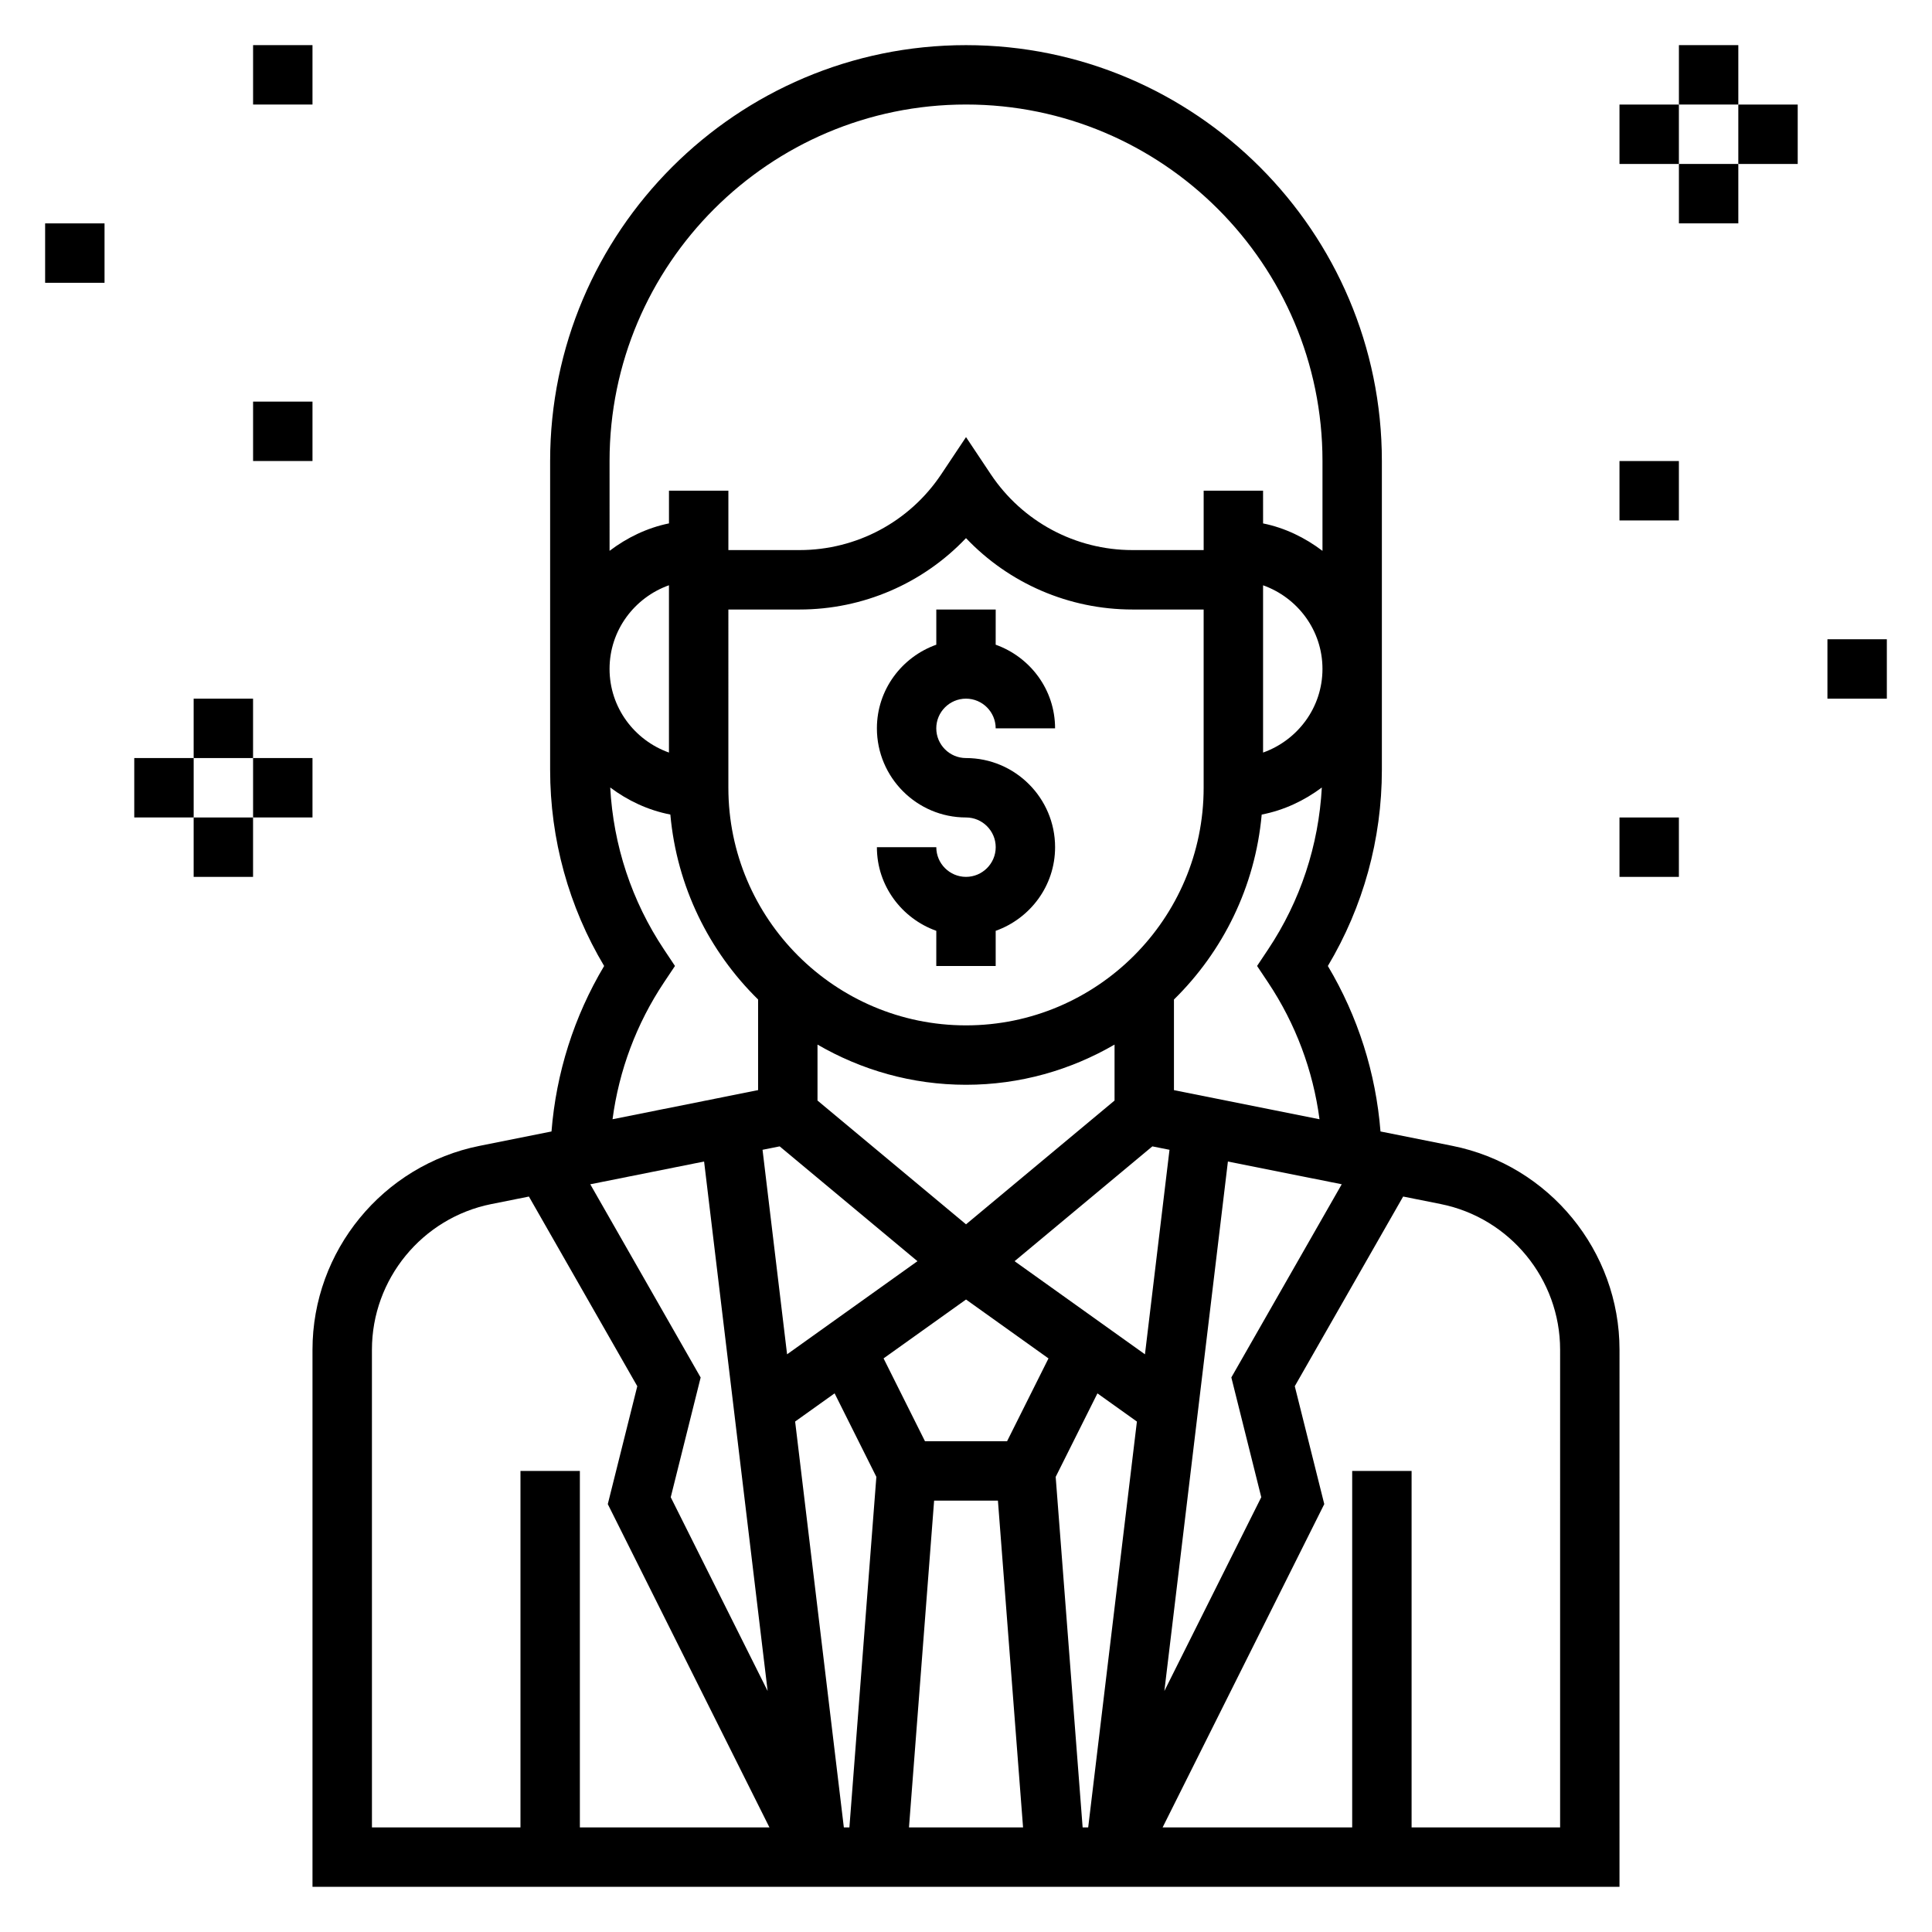<?xml version="1.0" encoding="UTF-8"?>
<!-- Uploaded to: SVG Repo, www.svgrepo.com, Generator: SVG Repo Mixer Tools -->
<svg fill="#000000" width="800px" height="800px" version="1.1" viewBox="144 144 512 512" xmlns="http://www.w3.org/2000/svg">
 <g>
  <path d="m528.89 447.66-19.043-3.809c-1.234-15.508-5.969-30.457-13.949-43.855 9.383-15.73 14.312-33.598 14.312-51.996v-81.828c0-60.773-49.438-110.21-110.21-110.21-60.773-0.004-110.21 49.434-110.21 110.21v81.828c0 18.406 4.93 36.273 14.312 51.996-7.988 13.398-12.715 28.348-13.949 43.855l-19.043 3.809c-25.664 5.133-44.297 27.867-44.297 54.031v142.34h346.37l0.004-142.34c0-26.164-18.633-48.898-44.297-54.031zm-50.641 93.117-25.68 51.355 16.84-140.32 30.164 6.031-29.254 51.191zm-177.82-82.93 30.164-6.031 16.84 140.32-25.68-51.355 7.926-31.73zm20.852-114.41c-9.141-3.258-15.742-11.918-15.742-22.168s6.606-18.91 15.742-22.168zm15.746-37.91h18.852c16.871 0 32.73-6.926 44.121-18.918 11.395 11.988 27.262 18.918 44.125 18.918h18.855v47.23c0 34.723-28.254 62.977-62.977 62.977s-62.977-28.254-62.977-62.977zm141.7 37.91v-44.328c9.141 3.258 15.742 11.918 15.742 22.168s-6.602 18.902-15.742 22.16zm-31.301 159.47-34.551-24.68 36.512-30.426 4.543 0.906zm-36.539 23.031h-21.758l-10.973-21.953 21.852-15.602 21.852 15.609zm-10.879-94.461c14.344 0 27.766-3.922 39.359-10.652v14.832l-39.359 32.801-39.359-32.801v-14.832c11.594 6.731 25.016 10.652 39.359 10.652zm-49.383 16.324 36.512 30.426-34.551 24.68-6.504-54.199zm4.094 72.918 10.461-7.469 11.066 22.129-7.144 92.898h-1.473zm36.832 20.965h16.91l6.66 86.594h-30.23zm32.215-6.297 11.066-22.129 10.461 7.469-12.91 107.55h-1.473zm31.344-102.49v-24.016c12.965-12.73 21.531-29.891 23.254-49.012 5.91-1.148 11.281-3.691 15.934-7.172-0.836 15.328-5.684 30.086-14.25 42.926l-2.91 4.363 2.914 4.367c7.312 10.965 11.918 23.332 13.633 36.258zm-55.102-261.2c52.09 0 94.465 42.375 94.465 94.465v23.82c-4.598-3.481-9.895-6.086-15.742-7.273l-0.004-8.676h-15.742v15.742h-18.852c-15.129 0-29.18-7.519-37.574-20.113l-6.551-9.824-6.551 9.824c-8.391 12.598-22.445 20.113-37.574 20.113h-18.852v-15.742h-15.742v8.668c-5.848 1.195-11.148 3.793-15.742 7.273l-0.004-23.812c0-52.09 42.375-94.465 94.465-94.465zm-80.043 223.92c-8.566-12.84-13.414-27.598-14.25-42.926 4.652 3.481 10.02 6.023 15.934 7.172 1.723 19.121 10.289 36.281 23.254 49.012v24.016l-38.574 7.715c1.715-12.926 6.32-25.285 13.633-36.258l2.914-4.359zm-77.398 106.07c0-18.695 13.305-34.93 31.645-38.598l9.957-1.992 28.719 50.262-7.816 31.242 42.84 85.68h-50.238v-94.465h-15.742v94.465h-39.359zm314.88 126.59h-39.359v-94.465h-15.742v94.465h-50.238l42.84-85.68-7.816-31.242 28.719-50.262 9.957 1.992c18.34 3.672 31.641 19.902 31.641 38.598z"/>
  <path d="m400 376.38c-4.336 0-7.871-3.535-7.871-7.871h-15.742c0 10.25 6.606 18.91 15.742 22.168l-0.004 9.32h15.742v-9.32c9.141-3.258 15.742-11.918 15.742-22.168 0-13.02-10.598-23.617-23.617-23.617-4.336 0-7.871-3.535-7.871-7.871 0-4.336 3.535-7.871 7.871-7.871 4.336 0 7.871 3.535 7.871 7.871h15.742c0-10.25-6.606-18.91-15.742-22.168l0.008-9.32h-15.742v9.32c-9.141 3.258-15.742 11.918-15.742 22.168 0 13.02 10.598 23.617 23.617 23.617 4.336 0 7.871 3.535 7.871 7.871-0.004 4.336-3.539 7.871-7.875 7.871z"/>
  <path d="m588.93 155.96h15.742v15.742h-15.742z"/>
  <path d="m573.18 171.71h15.742v15.742h-15.742z"/>
  <path d="m588.93 187.45h15.742v15.742h-15.742z"/>
  <path d="m604.67 171.71h15.742v15.742h-15.742z"/>
  <path d="m573.18 266.18h15.742v15.742h-15.742z"/>
  <path d="m628.29 313.41h15.742v15.742h-15.742z"/>
  <path d="m573.18 360.64h15.742v15.742h-15.742z"/>
  <path d="m195.32 360.64h15.742v15.742h-15.742z"/>
  <path d="m211.07 344.89h15.742v15.742h-15.742z"/>
  <path d="m195.32 329.15h15.742v15.742h-15.742z"/>
  <path d="m179.58 344.89h15.742v15.742h-15.742z"/>
  <path d="m211.07 250.43h15.742v15.742h-15.742z"/>
  <path d="m155.96 203.2h15.742v15.742h-15.742z"/>
  <path d="m211.07 155.96h15.742v15.742h-15.742z"/>
 </g>
</svg>